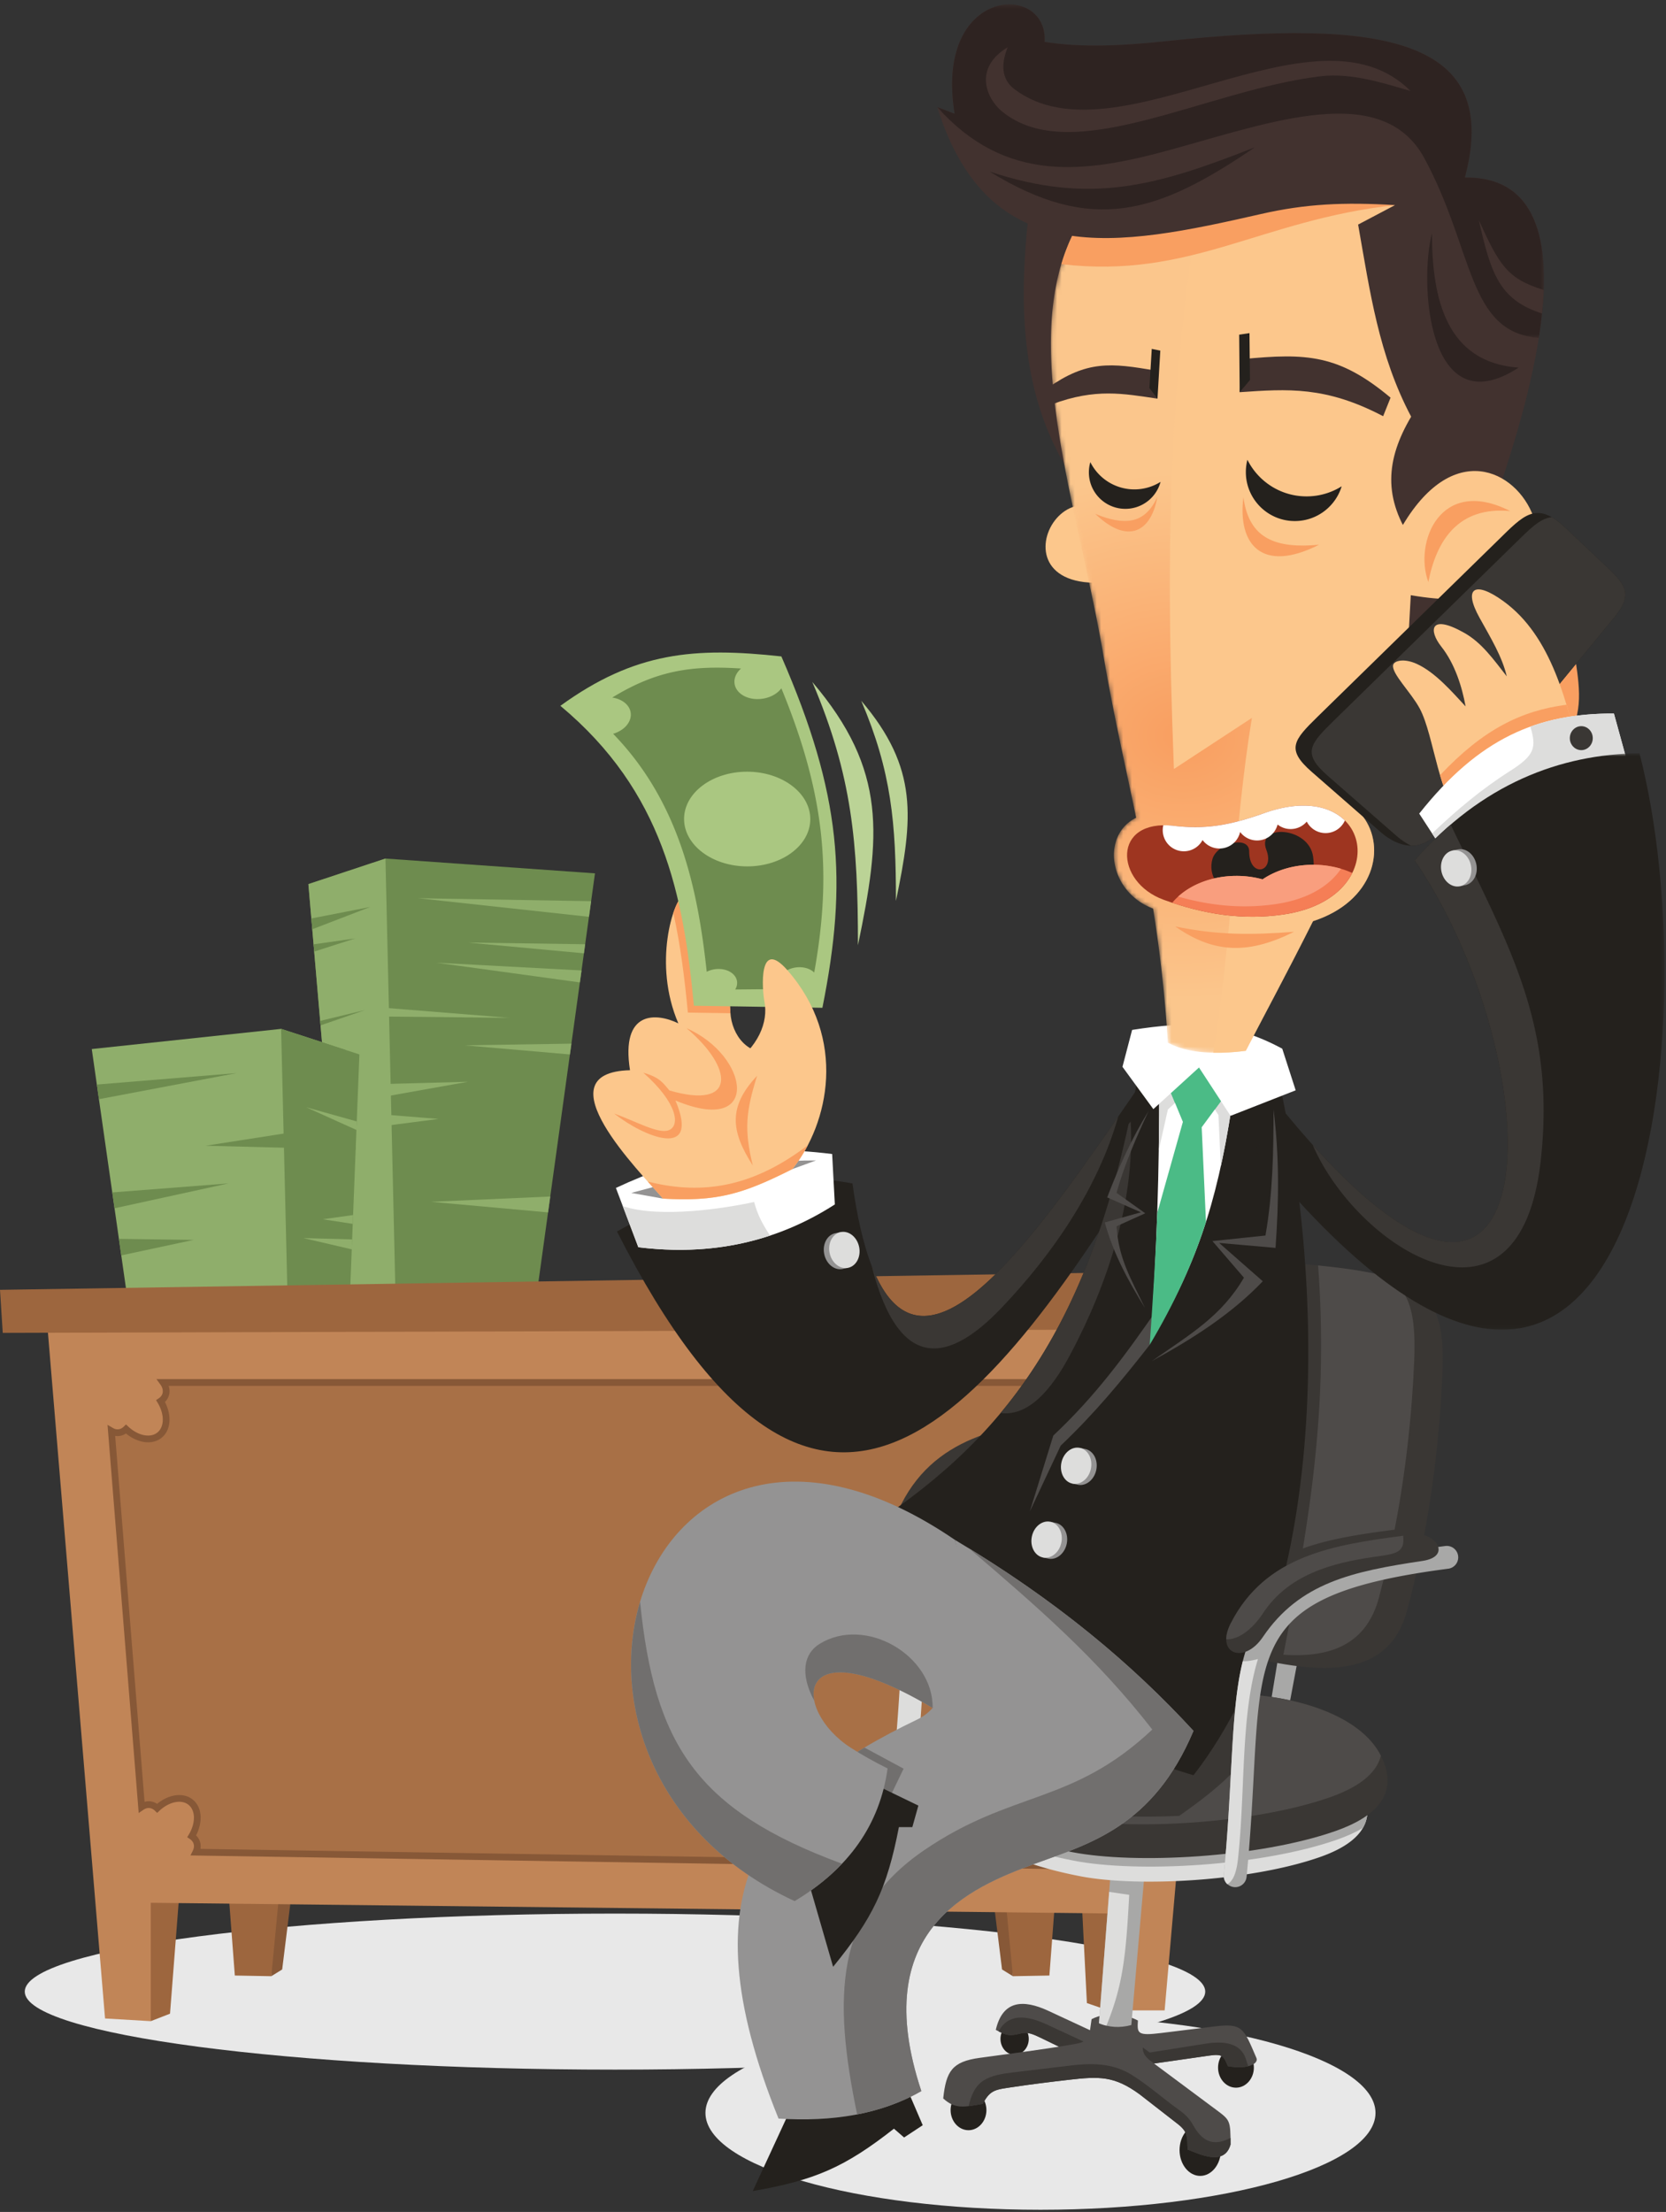 <svg xmlns="http://www.w3.org/2000/svg" xmlns:xlink="http://www.w3.org/1999/xlink" width="379" height="503" viewBox="0 0 379 503">
    <rect x="0" y="0" width="379" height="503" fill="#333333" stroke="none"/>
    <defs>
        <path id="a" d="M33.281 4.322C-18.801 23.997 3.877 75.777 12.042 123.69c2.242 13.161 4.931 24.761 7.42 36.761-7.859 3.829-6.441 16.484 3.53 20.538l.326.132a312.456 312.456 0 0 1 3.355 30.483c4.395 2.349 10.486 2.765 17.734 1.857 3.896-7.578 9.34-17.624 15.29-29.487 13.846-4.471 16.78-16.679 11.329-23.847 12.157-27.267 23.796-60.039 26.993-93.396C102.724 17.662 80.144.121 55.235.123c-7.328 0-14.86 1.519-21.954 4.199"/>
        <radialGradient id="b" cx="40.216%" cy="66.175%" r="60.918%" fx="40.216%" fy="66.175%" gradientTransform="matrix(1 0 0 .461 0 .357)">
            <stop offset="0%" stop-color="#F99E60"/>
            <stop offset="100%" stop-color="#FBC68C"/>
        </radialGradient>
        <path id="d" d="M.198.498h138.041v161.987H.198z"/>
        <path id="f" d="M.198.498h138.037v75.838H.198z"/>
        <path id="h" d="M.386.783h93.269v131.1H.385z"/>
    </defs>
    <g fill="none" fill-rule="evenodd">
        <path fill="#E8E8E8" d="M139.908 470.634c73.956 0 134.274-7.971 134.274-17.742 0-9.772-60.318-17.742-134.274-17.742S5.633 443.12 5.633 452.892c0 9.77 60.319 17.742 134.275 17.742"/>
        <path fill="#E8E8E8" d="M236.7 502.502c41.979 0 76.216-9.895 76.216-22.024 0-12.131-34.237-22.025-76.216-22.025-41.978 0-76.216 9.894-76.216 22.025 0 12.129 34.238 22.024 76.216 22.024"/>
        <path fill="#24211D" d="M281.168 474.74c2.245 0 4.075-2.054 4.075-4.57 0-2.516-1.83-4.569-4.075-4.569-2.243 0-4.072 2.053-4.072 4.57 0 2.515 1.829 4.568 4.072 4.568M230.817 467.26c1.772 0 3.218-1.621 3.218-3.608 0-1.99-1.446-3.61-3.218-3.61s-3.218 1.62-3.218 3.61c0 1.987 1.446 3.608 3.218 3.608M273.04 494.8c2.59 0 4.703-2.637 4.703-5.871 0-3.234-2.113-5.872-4.702-5.872-2.59 0-4.704 2.638-4.704 5.872s2.113 5.872 4.704 5.872M220.327 484.41c2.244 0 4.074-2.053 4.074-4.569 0-2.517-1.83-4.569-4.074-4.569-2.244 0-4.073 2.052-4.073 4.57 0 2.515 1.829 4.568 4.073 4.568"/>
        <path fill="#4E4B49" d="M256.763 465.754l-18.26-8.483c-5.77-2.68-10.415-2.403-11.969 4.33 2.53 1.36 3.224 1.423 5.788.783 1.457-.364 2.77.212 4.415 1.01l10.356 5.025 9.67-2.665z"/>
        <path fill="#3A3734" d="M227.178 461.938c2.025 1.029 2.813 1.028 5.144.446 1.457-.365 2.77.212 4.415 1.01l10.356 5.024 5.263-1.45-14.195-6.593c-4.839-2.248-8.886-2.414-10.983 1.563"/>
        <path fill="#4E4B49" d="M248.327 459.164l-.353 2.473c-.398 2.79-1.901 2.912-4.482 3.351-6.84 1.164-13.757 2.024-20.644 2.971-6.248.858-7.61 3.028-8.274 9.227 2.657 2.434 4.638 2.02 9.01 1.222 1.722-3.309 2.96-3.223 7.133-3.857 3.436-.523 8.23-1.124 12.414-1.602 6.987-.797 10.36-.91 16.119 3.294l8.677 6.75c2.403 1.87 2.124 3.015 2.24 5.801 2.578 1.01 8.367 3.914 9.77-1.133 0-5.493-.118-5.555-3.241-7.878l-14.165-10.539 12.529-1.795c3.092-.443 3.284.071 4.28 2.397 4.466.824 7.132-.57 6.459-1.926-2.92-6.78-3.108-7.9-9.616-7.096l-11.932 1.474c-5.503.68-5.58.145-5.385-2.828-1.91-1.066-6.694-2.327-10.54-.306"/>
        <path fill="#3A3734" d="M262.53 469.244c-1.366-1.044-2.568-1.814-2.568-3.643l1.599 1.143 12.782-2.026c3.878-.615 7.864-.247 9.073 3.472l.542 1.673c-1.131.282-2.71.335-4.618-.017-.996-2.326-1.188-2.84-4.28-2.397l-12.53 1.795zm-42.174 9.696c.93-.108 1.982-.304 3.229-.532 1.72-3.31 2.96-3.224 7.132-3.857 3.436-.523 8.23-1.124 12.414-1.602 6.987-.797 10.36-.91 16.119 3.294l8.677 6.75c2.403 1.87 2.124 3.015 2.24 5.801 2.578 1.01 8.367 3.914 9.77-1.133 0-.55-.002-1.044-.007-1.493-3.216 1.652-6.045 1.495-8.477-2.862-.73-1.31-1.468-2.224-3.08-3.389-4.154-3.007-6.795-5.456-10.661-7.937-4.042-2.594-8.411-2.966-14.057-2.29l-13.61 1.628c-6.385.765-8.438 2.378-9.69 7.622z"/>
        <path fill="#A8A8A7" d="M296.399 371.274l-3.98 21.106-3.894-1.835 3.258-19.738z"/>
        <path fill="#9D663E" d="M51.762 427.397l1.66 21.84 8.297.152 1.695-9.13.518-13.932zM240.385 427.397l-1.659 21.84-8.298.152-1.695-9.13-.518-13.932z"/>
        <path fill="#875837" d="M66.883 426.175l-2.69 21.684-2.474 1.53 2.214-23.062zM225.266 426.175l2.688 21.684 2.474 1.53-2.213-23.062z"/>
        <path fill="#9D663E" d="M252.096 457.167l-4.839-1.668-1.222-24.132 13.898-.61zM34.299 459.614l4.378-1.703 2.209-28.403-9.214 2.436z"/>
        <path fill="#6E8C4F" d="M121.424 299.209L135.352 198.6l-47.664-3.365-17.533 5.812 8.443 98.065z"/>
        <path fill="#8FAE6B" d="M129.65 239.784l.34-2.458-24.315.38 23.975 2.078zm-4.972 35.918l.5-3.613-27.139 1.203 26.64 2.41z"/>
        <path fill="#8FAE6B" d="M84.518 228.936l31.296 2.513-30.306-.305.99 15.382 19.95-.533-19.189 3.426.153 4.037 12.335.99-14.087 1.827zM133.983 208.483l.492-3.552-39.338-.674 38.846 4.226zm-1.149 8.301l.286-2.063-26.68-.384 26.394 2.447zm-.916 6.618l.377-2.722-33.034-1.76 32.657 4.482z"/>
        <path fill="#8FAE6B" d="M87.689 195.235l-17.533 5.812 8.442 98.065 11.477.026z"/>
        <path fill="#6E8C4F" d="M72.833 232.15l.088 1.02 10.074-3.472-10.162 2.452zm-1.499-17.407l.143 1.65 9.31-2.992-9.453 1.341zm-.506-5.884l.212 2.457 13.173-5.072-13.385 2.615z"/>
        <path fill="#8FAE6B" d="M35.091 337.942l-14.215-99.388 43.076-4.588 17.806 5.813-3.846 98.065z"/>
        <path fill="#6E8C4F" d="M67.424 235.1l2.917 21.769-23.553 3.67 34.122.876v-.001l-2.328-22.671-11.158-3.643zm-44.917 14.86l-.476-3.333 31.792-2.605-31.316 5.938zm3.548 24.802l-.515-3.603 26.447-2.054-25.932 5.657zm1.533 10.714l-.538-3.757 16.984.234-16.446 3.523z"/>
        <path fill="#6E8C4F" d="M63.952 233.967l17.806 5.812-3.846 98.065-11.475.026z"/>
        <path fill="#8FAE6B" d="M80.11 281.842l-.09 2.264-10.999-2.567 11.088.303zm.216-5.546l-.079 2.013-6.797-1.046 6.876-.967zm.834-21.283l-.075 1.94-11.424-5.16 11.5 3.22z"/>
        <path fill="#C18557" d="M10.4 296.981l13.498 162.02 10.4.613v-26.92l219.633 2.448-1.835 22.025h12.848l14.032-160.798z"/>
        <path fill="#A87046" d="M25.343 325.406l6.868 85.5c.558-.385 1.185-.578 1.832-.524.646.054 1.232.348 1.717.816 2.46-2.303 5.666-2.948 7.613-1.375 1.946 1.574 1.985 4.845.248 7.732.559.377.969.888 1.157 1.508.21.696.114 1.43-.227 2.121l198.4 3.128c-.662-.873-.931-1.873-.65-2.802.189-.62.598-1.13 1.158-1.508-1.737-2.887-1.7-6.158.248-7.732 1.946-1.574 5.15-.927 7.612 1.375.486-.468 1.07-.762 1.717-.816 1.05-.088 2.047.476 2.783 1.443l9.989-99.895H37.093c.626.855.873 1.828.599 2.732-.188.621-.598 1.131-1.158 1.51 1.738 2.886 1.7 6.156-.247 7.73-1.946 1.575-5.152.928-7.612-1.375-.487.47-1.072.763-1.717.817a2.738 2.738 0 0 1-1.615-.385"/>
        <path fill="#875837" d="M31.446 410.965l-6.868-85.498-.117-1.458 1.265.734c.187.109.385.19.59.239v.003a1.857 1.857 0 0 0 1.219-.133c.216-.103.421-.248.608-.43l.522-.502.531.497c1.131 1.059 2.425 1.733 3.648 1.952 1.123.203 2.181.017 2.963-.616.78-.63 1.182-1.623 1.22-2.764.04-1.242-.35-2.648-1.15-3.978l-.374-.623.602-.405c.218-.147.403-.317.548-.504.138-.18.242-.378.307-.59l-.003-.001c.095-.315.1-.646.03-.975a2.943 2.943 0 0 0-.512-1.084l-.89-1.22H266.653l-.084.842-9.99 99.897-1.37.389c-.308-.404-.664-.718-1.044-.916a1.968 1.968 0 0 0-1.067-.227 1.814 1.814 0 0 0-.64.175 2.302 2.302 0 0 0-.61.428l-.522.502-.53-.496c-1.132-1.058-2.426-1.732-3.648-1.953-1.124-.202-2.18-.015-2.963.617-.78.63-1.184 1.623-1.219 2.764-.04 1.24.348 2.648 1.148 3.979l.374.622-.602.406a2.297 2.297 0 0 0-.548.505 1.874 1.874 0 0 0-.307.589h.003a1.94 1.94 0 0 0-.023 1.002c.088.379.276.759.548 1.117l.95 1.25-1.57-.024-198.4-3.128-1.21-.018.534-1.084c.133-.272.22-.548.247-.82a1.87 1.87 0 0 0-.065-.742 1.869 1.869 0 0 0-.307-.59 2.328 2.328 0 0 0-.547-.504l-.603-.407.375-.622c.8-1.33 1.188-2.737 1.148-3.978-.036-1.14-.439-2.134-1.219-2.764-.782-.633-1.839-.82-2.963-.616-1.223.22-2.517.893-3.649 1.952l-.53.496-.522-.502a2.313 2.313 0 0 0-.609-.43 1.834 1.834 0 0 0-1.302-.107c-.232.066-.46.177-.676.324l-1.09.747-.106-1.32zm-5.245-84.444l6.685 83.22.013-.004a3.4 3.4 0 0 1 1.207-.12c.41.035.802.145 1.168.319.16.076.316.165.465.264 1.23-1.01 2.601-1.664 3.921-1.902 1.555-.28 3.046.003 4.192.93 1.15.927 1.74 2.329 1.79 3.908.041 1.342-.309 2.819-1.04 4.23.127.126.246.259.354.4a3.375 3.375 0 0 1 .643 2.672l196.054 3.09a3.889 3.889 0 0 1-.134-.452 3.433 3.433 0 0 1 .048-1.788h.003c.12-.396.308-.757.552-1.075.11-.141.227-.274.355-.398-.732-1.413-1.082-2.89-1.039-4.232.05-1.58.64-2.98 1.79-3.91 1.144-.925 2.636-1.208 4.19-.928 1.32.239 2.692.89 3.921 1.903.15-.1.305-.19.466-.265a3.347 3.347 0 0 1 1.168-.318 3.449 3.449 0 0 1 1.895.396c.117.06.23.126.342.199l9.752-97.515H38.36c.051.146.093.295.126.444.127.58.114 1.17-.059 1.743h-.003a3.375 3.375 0 0 1-.553 1.075 3.528 3.528 0 0 1-.355.399c.732 1.413 1.082 2.889 1.04 4.23-.05 1.58-.64 2.982-1.789 3.91-1.146.927-2.638 1.21-4.192.929-1.32-.238-2.69-.89-3.92-1.902-.15.099-.306.188-.466.264a3.36 3.36 0 0 1-1.168.319c-.273.022-.547.01-.819-.035z"/>
        <path fill="#3A3734" d="M292.727 287.152c31.661 2.436 36.258 6.01 35.377 25.79-.692 15.578-2.898 34.312-8.017 53.325-5.784 21.49-33.086 10.528-47.894 7.835l-3.938-18.124 24.472-68.826z"/>
        <path fill="#4E4B49" d="M315.86 354.495a220.728 220.728 0 0 1-2.187 8.87c-3.011 11.184-11.848 13.576-21.72 12.922.996-5.06 1.939-9.964 2.81-14.766 5.909-3.8 12.932-5.618 21.098-7.026zm-44.115 17.541l-3.49-16.058 9.814-27.6-6.324 43.658zm28.112-84.267c6.815.675 12.067 1.495 16.09 2.69 5.22 3.66 6.19 9.524 5.743 19.58-.503 11.308-1.803 24.276-4.435 37.808-7.296.955-14.471 1.978-20.863 4.274 3.454-21.099 5.197-40.872 3.465-64.352z"/>
        <path fill="#DDDDDC" d="M208.671 399.661a2.602 2.602 0 0 1-5.18-.489c.831-8.566 1.242-16.175 1.601-22.872 1.845-34.343 2.465-45.868 48.787-51.91a2.602 2.602 0 1 1 .673 5.161c-42.027 5.481-42.588 15.918-44.259 47.014-.359 6.706-.77 14.326-1.622 23.096"/>
        <path fill="#3A3734" d="M246.635 321.747c-16.804 2.193-33.33 4.068-41.578 20.256-3.552 6.971 3.063 9.37 7.317 3.085 8.374-12.373 20.426-14.926 36.331-17.31 6.848-1.022 2.841-6.67-2.07-6.03"/>
        <path fill="#A8A8A7" d="M253.375 416.656l-3.367 43.43c2.22.908 4.64 1.146 7.357.408l3.73-42.725-7.72-1.113z"/>
        <path fill="#DDDDDC" d="M252.325 430.213l-2.316 29.873a11.37 11.37 0 0 0 1.687.547c3.833-9.344 4.458-16.223 5.19-29.743l-4.561-.677zM245.782 426.665c13.02 2.516 38.544 1.18 54.404-4.339 8.356-2.907 13.542-7.702 9.496-15.675-4.312-8.5-17.954-12.418-29.626-12.742-15.85-.44-44.01-.493-56.211 6.84-10.765 6.47-8.907 19.96 21.937 25.916"/>
        <path fill="#A8A8A7" d="M310.054 415.66c1.398-2.43 1.463-5.393-.372-9.009-4.313-8.5-17.954-12.418-29.626-12.742-15.85-.44-44.01-.493-56.21 6.84-5.135 3.084-7.395 7.766-5.013 12.467 4.714 3.903 12.908 7.483 25.515 9.917 14.298 2.761 42.325 1.295 59.741-4.765 2.226-.774 4.244-1.67 5.965-2.708"/>
        <path fill="#3A3734" d="M243.947 421.185c14.299 2.762 42.325 1.294 59.742-4.765 9.175-3.192 14.87-8.458 10.428-17.213-4.736-9.333-19.716-13.635-32.532-13.991-17.405-.485-48.328-.542-61.727 7.509-11.821 7.105-9.781 21.92 24.089 28.46"/>
        <path fill="#4E4B49" d="M314.14 399.254l-.023-.047c-4.737-9.333-19.716-13.636-32.533-13.991-17.404-.485-48.328-.542-61.726 7.509-3.166 1.903-5.337 4.36-6.169 7.063 3.411 5.309 12.363 10.514 28.991 13.724 14.298 2.762 42.325 1.295 59.741-4.765 6.082-2.115 10.633-5.143 11.718-9.493"/>
        <path fill="#3A3734" d="M268.256 412.925c16.021-11.21 28.864-23.732-2.172-29.607a282.74 282.74 0 0 0-3.953.08l-18.082 10.704-3.23 17.099c.887.194 1.8.38 2.736.562 6.275 1.213 15.195 1.609 24.701 1.162"/>
        <path fill="#9D663E" d="M0 293.31l.625 9.789 284.198-.847.451-13.384z"/>
        <path fill="#F99F61" d="M358.116 148.067l-6.092 7.462 4.949 11.346c3.58-5.595 2.003-12.692 1.143-18.808"/>
        <path fill="#24211D" d="M258.865 247.404c-26.765 38.934-56.465 82.454-64.942 21.7-19.136-3.263-32.454-.938-53.566 10.937 46.195 90.9 84.062 43.137 124.292-23.138l-5.784-9.499z"/>
        <path fill="#3A3734" d="M254.384 253.912c-21.966 31.798-44.982 62.615-56.07 33.973l-.009.006c6.425 25.212 18.233 21.37 29.521 9.53 11.62-12.19 21.972-27.238 26.558-43.509"/>
        <path fill="#24211D" d="M205.762 473.608l4.15 9.666-4.24 2.791-2.308-2.001c-11.289 8.844-18.042 11.733-32.124 14.188l8.072-17.462 26.45-7.183z"/>
        <path fill="#FCC78C" d="M257.412 124.104c-14.041-27.302-36.007 15.391.185 7.408l-.185-7.408z"/>
        <path fill="#42322F" d="M234.765 42.58c-5.289 38.805-1.812 71.424 43.425 94.801l-26.747-94.64-16.678-.162z"/>
        <path fill="#24211D" d="M271.506 403.698c-30.628-9.024-50.493-29.085-72.675-57.202 30.788-20.528 51.887-46.914 61.422-110.264l29.658 5.035c10.934 45.025 14.444 120.117-18.405 162.431"/>
        <path fill="#3A3734" d="M227.631 321.315c12.816-15.381 22.618-35.654 29.11-65.718l.477-.552c.982 18.146-5.23 36.979-13.754 53.008-4.405 8.284-9.684 14.077-15.833 13.262"/>
        <path fill="#4E4B49" d="M261.546 305.818c-6.515 8.328-12.592 15.65-20.246 22.915l-7.025 14.967 5.345-17.259c9.718-9.145 16.267-18.119 23.826-29.019l-1.9 8.396z"/>
        <path fill="#FFF" d="M263.7 245.953c.07 20.223-.567 39.142-1.964 59.26 10.166-17.086 15.014-31.097 18.425-53.28l-6.893-12.604-9.568 6.624z"/>
        <path fill="#DDDDDC" d="M263.7 245.953a825.698 825.698 0 0 1-.09 15.562l2.077-9.222 6.692-6.1 4.804 7.36.539 11.668c.905-4.126 1.706-8.518 2.439-13.288l-6.893-12.604-9.568 6.624z"/>
        <path fill="#4BBB86" d="M263.261 275.826c-.326 9.704-1.02 20.003-1.715 29.992 5.604-9.417 9.78-18.506 12.802-27.938l-.975-21.54 5.28-7.165-4.95-9.052-8.27 6.136 3.664 8.858-5.836 20.71z"/>
        <path fill="#4BBB86" d="M276.358 252.288l2.294-3.113-4.95-9.052-8.27 6.136 1.883 4.55 5.064-4.617z"/>
        <path fill="#949393" d="M209.6 475.518c-12.188-36.688 11.084-46.285 25.826-51.705 12.361-4.544 26.887-8.41 36.08-30.21-13.909-15.128-31.222-29.73-54.27-43.436 3.201 13.255 1.81 35.863-8.449 40.788-34.783 16.698-53.324 37.362-31.676 90.815 12.161.77 23.17-.932 32.488-6.252"/>
        <path fill="#716F6E" d="M196.652 397.399c-3.228 1.925-6.236 3.937-9.002 6.065l11.802 11.41 6.11-12.678-8.91-4.798z"/>
        <path fill="#716F6E" d="M209.6 475.518c-12.188-36.688 11.084-46.285 25.826-51.705 12.361-4.544 26.887-8.41 36.08-30.21-13.26-14.425-29.619-28.37-51.09-41.518 15.693 13.42 29.086 24.968 41.721 41.213-18.293 17.196-31.812 13.704-51.95 27.474-20.407 13.955-20.706 33.519-15.194 60.049 5.221-1.012 10.111-2.737 14.606-5.303"/>
        <path fill="#24211D" d="M199.453 406.015l9.469 4.58-1.374 4.889h-3.055c-2.731 14.078-5.94 20.686-14.968 31.767l-5.345-18.48 15.273-22.756z"/>
        <path fill="#949393" d="M201.917 402.148c-3.096-1.543-5.928-3.137-8.358-4.697-13.41-8.608-13.456-28.158 18.61-9.058 8.61-7.44 10.3-20.182 5.066-38.225-71.525-48.803-104.479 50.596-36.464 82.146 12.343-7.409 19.393-17.464 21.147-30.166"/>
        <path fill="#716F6E" d="M145.613 364.275c3.259 32.228 12.717 47.305 45.94 59.533-2.978 3.143-6.571 5.98-10.781 8.505-32.46-15.057-41.91-45.559-35.16-68.038m39.63 22.493c-1.37-6.774 5.823-10.947 26.928 1.625.17-11.98-15.287-21.006-25.728-14.57-3.583 2.208-4.505 6.807-1.2 12.945"/>
        <path fill="#FFF" d="M257.546 234.2l-2.195 8.394 7.025 9.622 10.387-9.47 7.178 10.996 14.815-5.804-3.056-9.468c-11.68-6.309-21.365-6.255-34.154-4.27"/>
        <g transform="translate(239 25.502)">
            <mask id="c" fill="#fff">
                <use xlink:href="#a"/>
            </mask>
            <path fill="url(#b)" d="M33.281 4.322C-18.801 23.997 3.877 75.777 12.042 123.69c2.242 13.161 4.931 24.761 7.42 36.761-7.859 3.829-6.441 16.484 3.53 20.538l.326.132a312.456 312.456 0 0 1 3.355 30.483c4.395 2.349 10.486 2.765 17.734 1.857 3.896-7.578 9.34-17.624 15.29-29.487 13.846-4.471 16.78-16.679 11.329-23.847 12.157-27.267 23.796-60.039 26.993-93.396C102.724 17.662 80.144.121 55.235.123c-7.328 0-14.86 1.519-21.954 4.199" mask="url(#c)"/>
        </g>
        <g>
            <path fill="#FCC78C" d="M283.408 238.963c-2.634.33-5.114.484-7.416.436 4.18-24.82 4.73-51.306 8.799-76.145l-17.741 11.624c-2.185-57.576-.945-95.361 8.957-146.337 30.539-9.58 66.86 2.69 61.012 63.692-3.197 33.357-14.836 66.129-26.994 93.398 5.452 7.165 2.518 19.37-11.326 23.842-5.951 11.864-11.395 21.91-15.291 29.49"/>
            <path fill="#F99F61" d="M241.437 60.07c3.854-12.907 12.924-23.477 30.844-30.247 20.207-7.633 43.928-5.834 56.498 13.608l-11.419 3.21c-30.643 3.37-46.441 16.893-75.923 13.43"/>
            <g transform="translate(213 .502)">
                <mask id="e" fill="#fff">
                    <use xlink:href="#d"/>
                </mask>
                <path fill="#42322F" d="M120.244 39.877C128.63 8.467 102.296 3.53 51.8 8.909c-9.453 1.007-18.858 1.456-27.166.116C25.492-4.697-.575-3.626 4.17 25.368L.198 23.84C11.927 61.259 41.047 55.664 73.89 48.16c10.124-2.312 18.82-2.72 30.47-2.021l-8.4 4.429c2.713 15.342 4.673 29.716 12.065 43.681-5.767 9.748-6.507 18.624.586 28.683l-2.216 39.553c9.614-19.077 57.313-123.187 13.849-122.608" mask="url(#e)"/>
            </g>
            <g transform="translate(213 .502)">
                <mask id="g" fill="#fff">
                    <use xlink:href="#f"/>
                </mask>
                <path fill="#2E2321" d="M120.244 39.877C128.63 8.467 102.296 3.53 51.8 8.909c-9.453 1.007-18.858 1.456-27.166.116C25.492-4.697-.575-3.626 4.17 25.368L.198 23.84c15.608 17.464 33.58 15.076 52.998 9.742 23.034-6.329 48.288-15.732 57.842 1.911 11.333 20.931 9.717 39.584 26.026 40.843 3.272-20.666.302-36.687-16.82-36.459" mask="url(#g)"/>
            </g>
            <path fill="#42322F" d="M350.8 71.283c.191-1.838.323-3.627.388-5.357-8.389-2.506-10.178-5.84-14.775-15.861 2.715 11.876 4.556 18.108 14.387 21.218"/>
            <path fill="#FCC78C" d="M317.486 122.37c23.193-45.099 59.475 25.421-.306 12.235l.306-12.236z"/>
            <path fill="#24211D" d="M340.752 122.886l-40.99 40.072c-5.5 5.38-7.242 7.421-1.376 12.546l15.683 13.704c4.157 3.63 9.225 4.553 12.825.181l40.45-49.127c4.483-5.447 2.11-7.635-2.532-12.026l-8.714-8.238c-6.625-6.264-9.506-2.82-15.346 2.888"/>
            <path fill="#3A3734" d="M321.018 192.312c2.12.038 4.164-.843 5.876-2.922l40.45-49.127c4.484-5.448 2.111-7.636-2.532-12.027l-8.714-8.238c-1.133-1.07-2.155-1.858-3.102-2.398-2.742.29-5.148 2.856-8.573 6.204l-40.99 40.072c-5.5 5.378-7.242 7.42-1.376 12.546l15.684 13.703c1.047.915 2.152 1.657 3.277 2.187"/>
            <path fill="#FCC78C" d="M359.819 173.385c-3.327-13.497-6.731-28.665-17.825-36.691-6.54-4.731-9.175-2.983-5.41 3.79 2.63 4.734 5.15 8.875 6.189 13.312-3.111-3.967-5.694-7.643-9.664-9.885-7.843-4.428-8.158-.573-5.227 3.129 3.067 3.872 4.71 9.087 5.527 13.595-3.09-3.315-6.871-7.728-11.09-9.658-2.888-1.323-5.18-.752-5.396.26-.405 1.893 4.09 6.218 6.05 9.877 3.389 6.322 4.219 20.932 10.227 25.738 13.22-1.307 18.266-2.964 26.619-13.467"/>
            <path fill="#F99F61" d="M359.819 173.385c-1.06-4.3-2.128-8.77-3.45-13.125-10.336 1.345-18.98 5.625-28.772 16.024 1.3 4.397 2.945 8.442 5.603 10.568 13.22-1.307 18.266-2.964 26.619-13.467"/>
            <path fill="#FFF" d="M329.12 194.636l-6.262-9.622c13.612-17.17 26.896-22.814 44.292-22.757l3.819 13.898-41.85 18.481z"/>
            <path fill="#DDDDDC" d="M329.12 194.636l-3.333-5.122c5.629-5.313 11.146-10.002 17.689-14.16 5.659-3.592 6.105-5.309 4.665-10.119 5.875-2.128 12.12-3 19.009-2.978l3.819 13.898-41.85 18.481z"/>
            <g transform="translate(285 170.502)">
                <mask id="i" fill="#fff">
                    <use xlink:href="#h"/>
                </mask>
                <path fill="#24211D" d="M7.49 82.696c61.083 74.142 61.408-10.453 29.335-57.54C52.059 7.772 69.894.998 87.968.783c16.326 63.152.559 199.094-87.582 90.172l7.104-8.259z" mask="url(#i)"/>
            </g>
            <path fill="#3A3734" d="M298.623 260.333c54.926 61.161 54.162-19.222 23.202-64.674a81.453 81.453 0 0 1 8.189-8.142c13.483 28.045 23.872 45.504 20.505 76.27-4.788 43.73-41.87 19.921-51.896-3.454"/>
            <path fill="#24211D" d="M305.218 110.582c-1.386 4.574-5.635 7.906-10.66 7.906-6.152 0-11.139-4.988-11.139-11.138 0-.965.123-1.903.355-2.796 2.466 4.934 7.566 8.324 13.457 8.324 2.934 0 5.673-.842 7.987-2.296M264.015 109.579a8.296 8.296 0 1 1-15.972-4.49 11.202 11.202 0 0 0 15.972 4.49"/>
            <path fill="#9E3520" d="M287.632 184.895c-7.257 2.572-12.889 3.806-20.557 2.904-14.132-1.664-13.526 12.762-2.354 16.81 9.252 3.354 18.057 4.668 27.197 3.352 25.558-3.678 20.585-31.877-4.286-23.066"/>
            <path fill="#24211D" d="M282.273 203.198c-5.256-.012-7.51-4.361-6.44-7.895 1.087-3.598 8.343-5.403 8.343-1.7 0 6.136 5.915 4.86 3.903-.361-2.308-5.987 9.744-5.275 10.64 1.58 1.13 8.618-4.17 5.918-16.446 8.376"/>
            <path fill="#F57E56" d="M266.676 205.29c8.543 2.846 16.747 3.894 25.242 2.671 8.437-1.214 13.544-5.1 15.71-9.444-2.598-1.186-5.647-1.868-8.908-1.868-4.42 0-8.45 1.255-11.499 3.316a22.315 22.315 0 0 0-5.928-.788c-6.168 0-11.579 2.443-14.617 6.112"/>
            <path fill="#F99E7E" d="M305.063 197.557a22.203 22.203 0 0 0-6.343-.908c-4.42 0-8.451 1.255-11.499 3.316a22.31 22.31 0 0 0-5.928-.788c-5.342 0-10.116 1.833-13.273 4.708 7.442 2.11 14.683 2.79 22.147 1.716 7.517-1.082 12.39-4.286 14.896-8.044"/>
            <path fill="#FFF" d="M287.632 184.895c-7.257 2.572-12.889 3.806-20.557 2.904a18.392 18.392 0 0 0-2.437-.13 4.81 4.81 0 0 0 8.931 3.358 4.812 4.812 0 0 0 8.548-1.837 4.813 4.813 0 0 0 8.52-1.691 4.783 4.783 0 0 0 2.973 1.028 4.798 4.798 0 0 0 3.664-1.694 4.809 4.809 0 0 0 8.675-.248c-3.379-3.328-9.633-4.766-18.317-1.69"/>
            <path fill="#42322F" d="M314.65 94.646c-13.06-6.855-21.685-6.211-32.634-5.457l.668-7.524c14.587-1.42 21.9-1.061 33.655 8.765l-1.688 4.216z"/>
            <path fill="#24211D" d="M282.016 89.188l-.114-13.085 2.344-.352.11 10.668z"/>
            <path fill="#42322F" d="M239.382 91.912c9.862-3.653 16.087-2.413 23.937-1.258l-.212-6.33c-10.509-1.867-15.845-2.351-24.8 3.909l1.075 3.679z"/>
            <path fill="#24211D" d="M263.32 90.654l.639-10.923-1.944-.393-.534 8.907z"/>
            <path fill="#F99F61" d="M282.866 113.059c-1.36 10.712 4.176 17.418 17.209 10.813-9.658.888-15.946-1.197-17.21-10.813M263.276 113.012c-1.303 7.658-6.515 11.119-14.106 3.849 6.462 2.628 11.227 2.506 14.106-3.85M324.935 132.35c-3.324-8.916 2.668-24.221 18.62-16.136-11.82-1.087-16.768 6.658-18.62 16.137"/>
            <path fill="#3A3734" d="M359.731 170.582c1.437 0 2.61-1.225 2.61-2.726 0-1.502-1.173-2.726-2.61-2.726-1.438 0-2.611 1.224-2.611 2.726 0 1.5 1.173 2.726 2.611 2.726"/>
            <path fill="#FFF" d="M189.918 273.889l-.611-11.464c-19.853-2.49-33.988.576-49.195 7.713l5.105 13.48c16.53 2.05 31.43-1.193 44.701-9.73"/>
            <path fill="#DDDDDC" d="M141.68 274.28l3.537 9.337c10.678 1.325 20.676.44 29.995-2.654l-.307-.4c-1.609-2.565-2.558-4.327-3.35-7.234-6.554 1.444-21.416 3.754-29.875.95"/>
            <path fill="#949393" d="M143.608 271.274l7.207 1.29 29.454-6.718 5.372-1.96c-14.51-.1-28.188 3.655-42.033 7.387"/>
            <path fill="#FCC78C" d="M150.815 272.564c-5.106-5.959-27.886-28.674-7.496-29.194-2.165-13.725 6.032-13.073 10.994-10.659-5.865-13.64-1.082-28.102 1.164-29.136 2.51-1.155 9.179-.902 10.674 26.61.286 5.254 4.136 10.186 9.76 8.895 8.415-1.931 3.887 16.438 4.358 26.766-11.25 5.654-17.025 7.433-29.454 6.718"/>
            <path fill="#F99F61" d="M153.18 207.59c.762-2.252 1.639-3.711 2.297-4.014 2.512-1.156 9.179-.903 10.675 26.61l.015.226-9.682-.152c-.732-7.731-1.673-15.311-3.305-22.67"/>
            <path fill="#AAC781" d="M157.856 228.708c-2.379-25.132-6.96-48.678-30.375-68.204 16.95-12.285 30.525-13.392 50.274-11.233 13.684 31.4 15.11 51.072 9.334 79.9l-29.233-.463z"/>
            <path fill="#6E8C4F" d="M160.773 220.979c-2.042-18.923-6.222-38.577-21.292-54.116 2.332-.686 4.025-2.421 4.025-4.348 0-1.983-1.793-3.542-4.228-3.888 10.104-6.195 18.156-7.34 29.304-6.606-.936.822-1.507 1.875-1.507 2.996 0 2.37 2.565 4.137 5.726 3.943 2.115-.128 3.962-1.101 4.953-2.44 10.027 24.345 11.493 42.179 7.474 64.637-.833-.815-2.19-1.296-3.721-1.202-2.531.155-4.584 1.82-4.584 3.718 0 .45.115.87.324 1.25l-9.995.088c.282-.462.439-.97.439-1.496 0-1.898-2.053-3.313-4.584-3.158a6.016 6.016 0 0 0-2.334.622"/>
            <path fill="#FCC78C" d="M166.009 242.536c6.576-4.365 8.787-10.158 7.9-14.728-.535-2.762-1.44-14.803 5.244-7.153 13.6 15.571 9.429 34.75 1.116 45.192l-14.26-23.31z"/>
            <path fill="#AAC781" d="M169.977 175.483c7.928.01 14.357 4.84 14.357 10.785 0 5.946-6.43 10.76-14.357 10.75-7.927-.01-14.356-4.839-14.356-10.785s6.429-10.76 14.356-10.75"/>
            <path fill="#F99F61" d="M153.66 250.257c19.6 8.183 16.886-10.16 2.513-16.448 10.758 9.064 11.439 18.633-3.884 14.164-1.39-1.563-2.035-2.952-5.94-4.036 7.837 6.906 8.452 12.132 5.728 13.096-2.405.85-7.411-2.053-12.352-3.806 6.84 5.384 19.666 10.593 13.935-2.97"/>
            <path fill="#F99F61" d="M172.24 244.622c-2.527 8.033-3.001 12.188-.99 20.407-5.081-7.89-5.56-13.43.99-20.407"/>
            <path fill="#A8A8A7" d="M283.583 426.834a2.602 2.602 0 0 1-5.18-.489c.832-8.566 1.242-16.175 1.601-22.872 1.845-34.343 2.465-45.868 48.788-51.91a2.602 2.602 0 1 1 .673 5.161c-42.027 5.481-42.59 15.918-44.26 47.014-.36 6.706-.77 14.326-1.621 23.096"/>
            <path fill="#DDDDDC" d="M279.207 428.48a2.595 2.595 0 0 1-.804-2.136c.833-8.565 1.242-16.174 1.602-22.871.566-10.565 1.02-18.97 2.722-25.721.873.063 1.863-.096 3.45-.478-1.378 4.444-2.18 9.572-2.663 15.091-.883 10.132-.779 20.255-1.887 30.392-.387 3.534-1.287 5.074-2.42 5.723"/>
            <path fill="#3A3734" d="M321.547 348.92c-16.804 2.193-33.33 4.068-41.578 20.256-3.552 6.971 3.062 9.37 7.317 3.085 8.374-12.373 20.426-14.926 36.331-17.31 6.848-1.022 2.841-6.67-2.07-6.031"/>
            <path fill="#4E4B49" d="M319.207 349.226c-15.981 2.094-31.374 4.516-39.237 19.95-.71 1.393-1.013 2.604-1.012 3.598 2.554.13 5.75-1.95 8.37-5.934 5.73-8.71 15.55-11.413 25.197-12.795 4.807-.686 7.169-.807 6.682-4.82"/>
            <path fill="#949393" d="M247.137 329.568c1.697.521 2.697 2.557 2.253 4.694-.444 2.138-2.172 3.607-3.937 3.408h-.002a2.95 2.95 0 0 1-.517-.108l-.964-.2.055-.268c-1.125-.85-1.702-2.505-1.345-4.227.357-1.72 1.547-3.008 2.918-3.34l.06-.279 1.221.254.261.054-.003.012z"/>
            <path fill="#DDDDDC" d="M245.657 329.248c1.853.385 2.977 2.517 2.51 4.76-.466 2.245-2.347 3.751-4.2 3.366-1.852-.385-2.976-2.517-2.51-4.76.467-2.244 2.346-3.752 4.2-3.366"/>
            <path fill="#949393" d="M240.416 346.37c1.698.52 2.697 2.556 2.253 4.693-.443 2.137-2.172 3.606-3.937 3.407v.001h-.002a2.982 2.982 0 0 1-.516-.108l-.965-.2.056-.268c-1.125-.85-1.703-2.506-1.345-4.227.357-1.72 1.547-3.009 2.918-3.34l.058-.28 1.223.255.26.053-.003.013z"/>
            <path fill="#DDDDDC" d="M238.936 346.048c1.854.385 2.977 2.518 2.511 4.76-.467 2.245-2.347 3.752-4.199 3.366-1.854-.385-2.978-2.517-2.511-4.76.466-2.244 2.346-3.751 4.199-3.366"/>
            <path fill="#949393" d="M189.763 280.5c-1.698.521-2.697 2.557-2.253 4.694.444 2.138 2.172 3.606 3.937 3.408h.002a2.871 2.871 0 0 0 .517-.107l.964-.201-.055-.268c1.125-.851 1.702-2.505 1.345-4.226-.358-1.722-1.547-3.009-2.92-3.342l-.057-.279-1.223.255-.26.053.003.013z"/>
            <path fill="#DDDDDC" d="M191.243 280.179c-1.853.386-2.977 2.518-2.51 4.762.466 2.243 2.347 3.75 4.2 3.365 1.852-.386 2.976-2.517 2.51-4.761-.467-2.244-2.347-3.751-4.2-3.366"/>
            <path fill="#949393" d="M333.595 201.215c1.697-.52 2.697-2.557 2.252-4.694-.444-2.138-2.172-3.606-3.937-3.408h-.002a2.744 2.744 0 0 0-.516.108l-.964.2.055.267c-1.125.852-1.703 2.507-1.345 4.228.357 1.721 1.547 3.008 2.918 3.341l.06.28 1.221-.256.26-.053-.002-.013z"/>
            <path fill="#DDDDDC" d="M332.115 201.536c1.853-.385 2.977-2.517 2.51-4.76-.467-2.244-2.347-3.75-4.2-3.366-1.853.385-2.977 2.517-2.51 4.76.467 2.244 2.346 3.751 4.2 3.366"/>
            <path fill="#4E4B49" d="M287.272 291.358l-9.928-8.713 12.83 1.124c.767-10.89.876-20.67-.459-31.48 0 9.77-.154 19.016-1.832 28.67l-12.065 1.264 7.167 8.322c-5.165 8.854-12.346 12.915-20.913 18.944 9.285-5.086 18.036-10.64 25.2-18.13M251.327 277.983l8.212-2.304-7.665-3.39c2.727-7.089 5.508-13.27 9.415-19.636-2.842 6.141-5.441 12-7.288 18.601l6.534 4.648-6.52 2.94c.38 7.212 3.307 12.058 6.455 18.582-3.832-6.16-7.223-12.445-9.143-19.44"/>
            <path fill="#F99F61" d="M150.815 272.564c-.801-.935-2.037-2.283-3.473-3.892 14.46 3.722 25.812-.192 36.427-8.236a33.977 33.977 0 0 1-3.5 5.41c-11.25 5.654-17.025 7.433-29.454 6.718"/>
            <path fill="#42322F" d="M320.873 20.676c-21.777-21.777-66.707 16.97-90.002-.319-2.541-1.888-3.523-4.889-1.636-9.608-7.941 4.813-4.725 11.752-1.337 14.55 15.842 13.073 46.276-4.816 72.566-7.96 7.027-.84 14.47 1.64 20.409 3.337"/>
            <path fill="#2E2321" d="M285.44 33.506c-22.021 8.65-37.23 13.198-60.33 5.498 23.288 14.33 38.215 9.623 60.33-5.498M325.76 53.055c0 14.902 3.27 29.373 19.702 30.546-20.7 13.475-22.646-19.389-19.702-30.546"/>
            <path fill="#BBD396" d="M184.79 155.079c9.079 21.257 10.386 36.703 10.386 59.87 5.129-24.655 6.786-39.712-10.385-59.87"/>
            <path fill="#BBD396" d="M195.925 159.356c6.9 16.159 7.895 27.9 7.895 45.514 3.898-18.744 5.159-30.19-7.895-45.514"/>
            <path fill="#F99F61" d="M267.341 210.672c9.65 1.997 17.217 1.955 27.033 1.222-9.885 4.943-17.884 5.224-27.033-1.222"/>
        </g>
    </g>
</svg>
